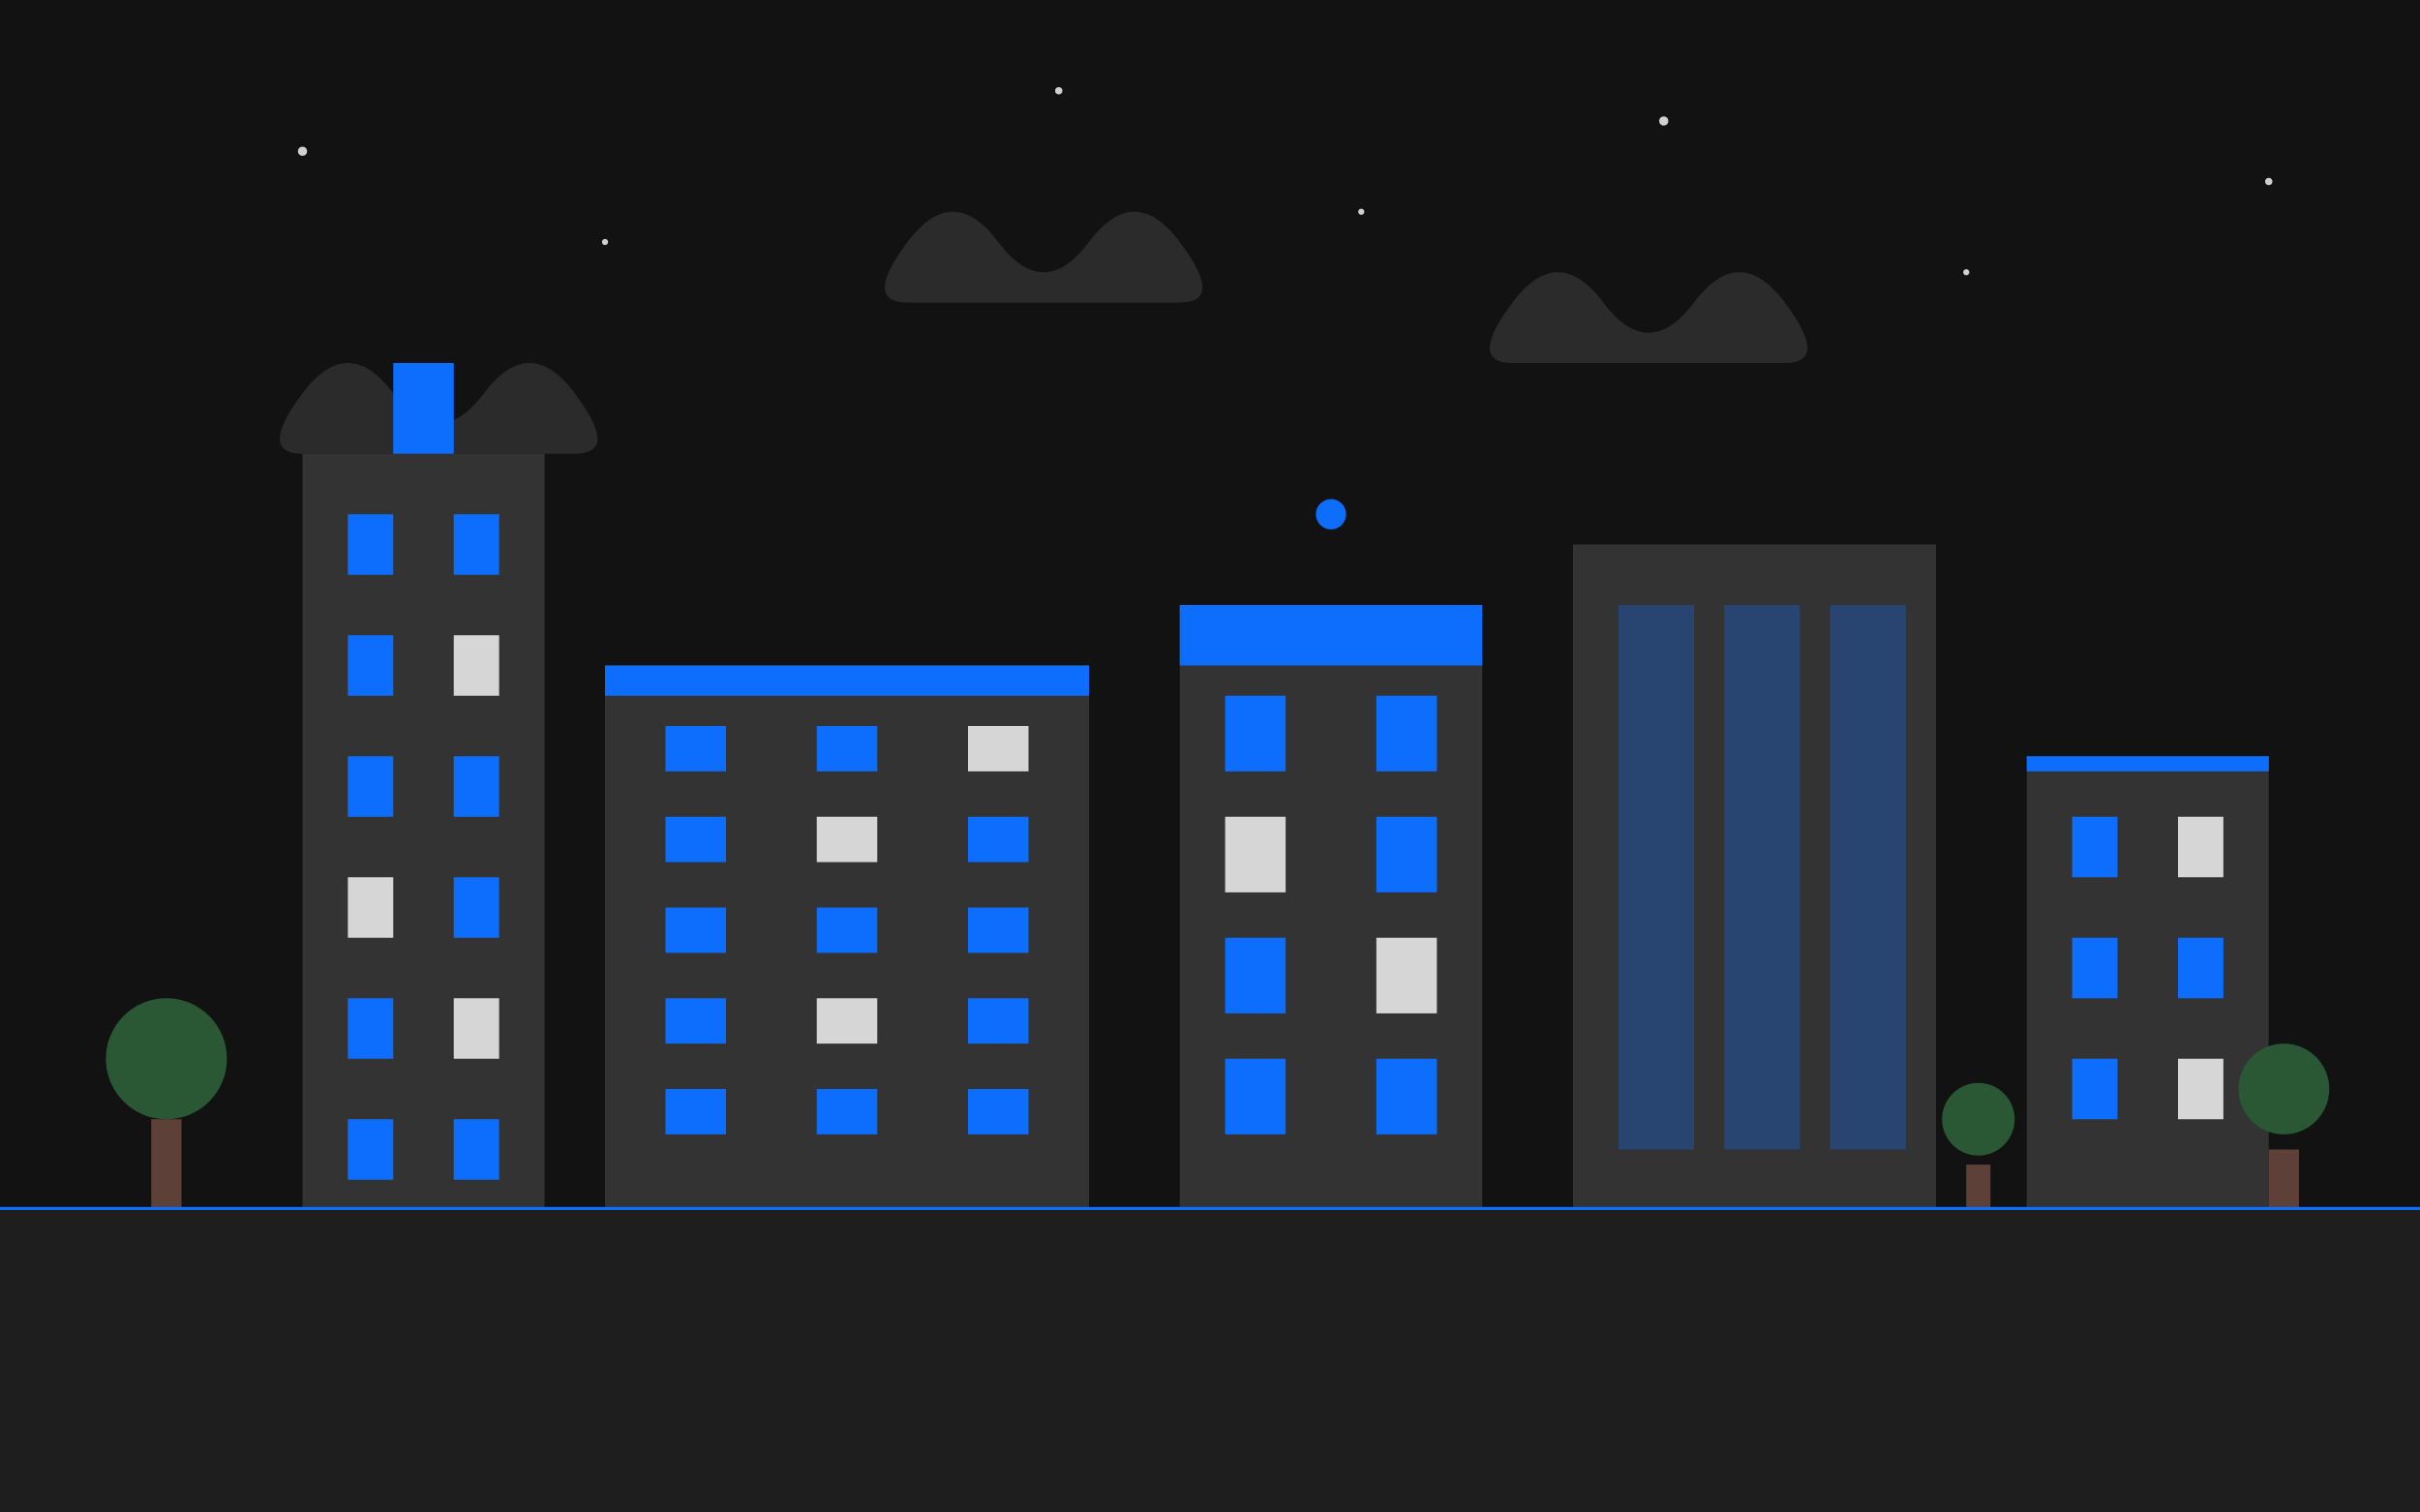 <?xml version="1.0" encoding="UTF-8"?>
<svg width="800" height="500" viewBox="0 0 800 500" xmlns="http://www.w3.org/2000/svg">
  <style>
    .bg { fill: #121212; }
    .building { fill: #333; }
    .window { fill: #0d6efd; }
    .lit-window { fill: #fff; opacity: 0.8; }
    .ground { fill: #1e1e1e; }
    .accent { fill: #0d6efd; }
    .tree { fill: #2a5834; }
    .tree-trunk { fill: #5d4037; }
    .cloud { fill: #444; opacity: 0.5; }
    .star { fill: #fff; opacity: 0.8; }
  </style>
  
  <!-- Background -->
  <rect class="bg" width="800" height="500"/>
  
  <!-- Stars -->
  <circle class="star" cx="100" cy="50" r="1.5"/>
  <circle class="star" cx="200" cy="80" r="1"/>
  <circle class="star" cx="350" cy="30" r="1.2"/>
  <circle class="star" cx="450" cy="70" r="1"/>
  <circle class="star" cx="550" cy="40" r="1.5"/>
  <circle class="star" cx="650" cy="90" r="1"/>
  <circle class="star" cx="750" cy="60" r="1.2"/>
  
  <!-- Clouds -->
  <path class="cloud" d="M100,130 q15,-20 30,0 t30,0 t30,0 q15,20 0,20 h-90 q-15,0 0,-20"/>
  <path class="cloud" d="M500,100 q15,-20 30,0 t30,0 t30,0 q15,20 0,20 h-90 q-15,0 0,-20"/>
  <path class="cloud" d="M300,80 q15,-20 30,0 t30,0 t30,0 q15,20 0,20 h-90 q-15,0 0,-20"/>
  
  <!-- Ground -->
  <rect class="ground" x="0" y="400" width="800" height="100"/>
  
  <!-- Skyline - Multiple buildings -->
  <!-- Building 1 - Skyscraper -->
  <rect class="building" x="100" y="150" width="80" height="250"/>
  <rect class="accent" x="130" y="120" width="20" height="30"/>
  
  <!-- Windows for Building 1 -->
  <rect class="window" x="115" y="170" width="15" height="20"/>
  <rect class="window" x="150" y="170" width="15" height="20"/>
  <rect class="window" x="115" y="210" width="15" height="20"/>
  <rect class="lit-window" x="150" y="210" width="15" height="20"/>
  <rect class="window" x="115" y="250" width="15" height="20"/>
  <rect class="window" x="150" y="250" width="15" height="20"/>
  <rect class="lit-window" x="115" y="290" width="15" height="20"/>
  <rect class="window" x="150" y="290" width="15" height="20"/>
  <rect class="window" x="115" y="330" width="15" height="20"/>
  <rect class="lit-window" x="150" y="330" width="15" height="20"/>
  <rect class="window" x="115" y="370" width="15" height="20"/>
  <rect class="window" x="150" y="370" width="15" height="20"/>
  
  <!-- Building 2 - Wide office building -->
  <rect class="building" x="200" y="220" width="160" height="180"/>
  <rect class="accent" x="200" y="220" width="160" height="10"/>
  
  <!-- Windows for Building 2 -->
  <rect class="window" x="220" y="240" width="20" height="15"/>
  <rect class="window" x="270" y="240" width="20" height="15"/>
  <rect class="lit-window" x="320" y="240" width="20" height="15"/>
  <rect class="window" x="220" y="270" width="20" height="15"/>
  <rect class="lit-window" x="270" y="270" width="20" height="15"/>
  <rect class="window" x="320" y="270" width="20" height="15"/>
  <rect class="window" x="220" y="300" width="20" height="15"/>
  <rect class="window" x="270" y="300" width="20" height="15"/>
  <rect class="window" x="320" y="300" width="20" height="15"/>
  <rect class="window" x="220" y="330" width="20" height="15"/>
  <rect class="lit-window" x="270" y="330" width="20" height="15"/>
  <rect class="window" x="320" y="330" width="20" height="15"/>
  <rect class="window" x="220" y="360" width="20" height="15"/>
  <rect class="window" x="270" y="360" width="20" height="15"/>
  <rect class="window" x="320" y="360" width="20" height="15"/>
  
  <!-- Building 3 - Apartment building -->
  <rect class="building" x="390" y="200" width="100" height="200"/>
  <path class="accent" d="M390,200 h100 v20 h-100 z"/>
  
  <!-- Windows for Building 3 -->
  <rect class="window" x="405" y="230" width="20" height="25"/>
  <rect class="window" x="455" y="230" width="20" height="25"/>
  <rect class="lit-window" x="405" y="270" width="20" height="25"/>
  <rect class="window" x="455" y="270" width="20" height="25"/>
  <rect class="window" x="405" y="310" width="20" height="25"/>
  <rect class="lit-window" x="455" y="310" width="20" height="25"/>
  <rect class="window" x="405" y="350" width="20" height="25"/>
  <rect class="window" x="455" y="350" width="20" height="25"/>
  
  <!-- Building 4 - Modern glass building -->
  <rect class="building" x="520" y="180" width="120" height="220"/>
  
  <!-- Windows for Building 4 (glass facade effect) -->
  <rect class="window" x="535" y="200" width="25" height="180" opacity="0.3"/>
  <rect class="window" x="570" y="200" width="25" height="180" opacity="0.3"/>
  <rect class="window" x="605" y="200" width="25" height="180" opacity="0.3"/>
  
  <!-- Building 5 - Small office -->
  <rect class="building" x="670" y="250" width="80" height="150"/>
  <rect class="accent" x="670" y="250" width="80" height="5"/>
  
  <!-- Windows for Building 5 -->
  <rect class="window" x="685" y="270" width="15" height="20"/>
  <rect class="lit-window" x="720" y="270" width="15" height="20"/>
  <rect class="window" x="685" y="310" width="15" height="20"/>
  <rect class="window" x="720" y="310" width="15" height="20"/>
  <rect class="window" x="685" y="350" width="15" height="20"/>
  <rect class="lit-window" x="720" y="350" width="15" height="20"/>
  
  <!-- Trees -->
  <rect class="tree-trunk" x="50" y="370" width="10" height="30"/>
  <circle class="tree" cx="55" cy="350" r="20"/>
  
  <rect class="tree-trunk" x="750" y="380" width="10" height="20"/>
  <circle class="tree" cx="755" cy="360" r="15"/>
  
  <rect class="tree-trunk" x="650" y="385" width="8" height="15"/>
  <circle class="tree" cx="654" cy="370" r="12"/>
  
  <!-- Street -->
  <rect class="accent" x="0" y="399" width="800" height="1"/>
  
  <!-- Decorative Elements -->
  <circle class="accent" cx="440" cy="170" r="5"/> <!-- Moon or decorative element -->
</svg>